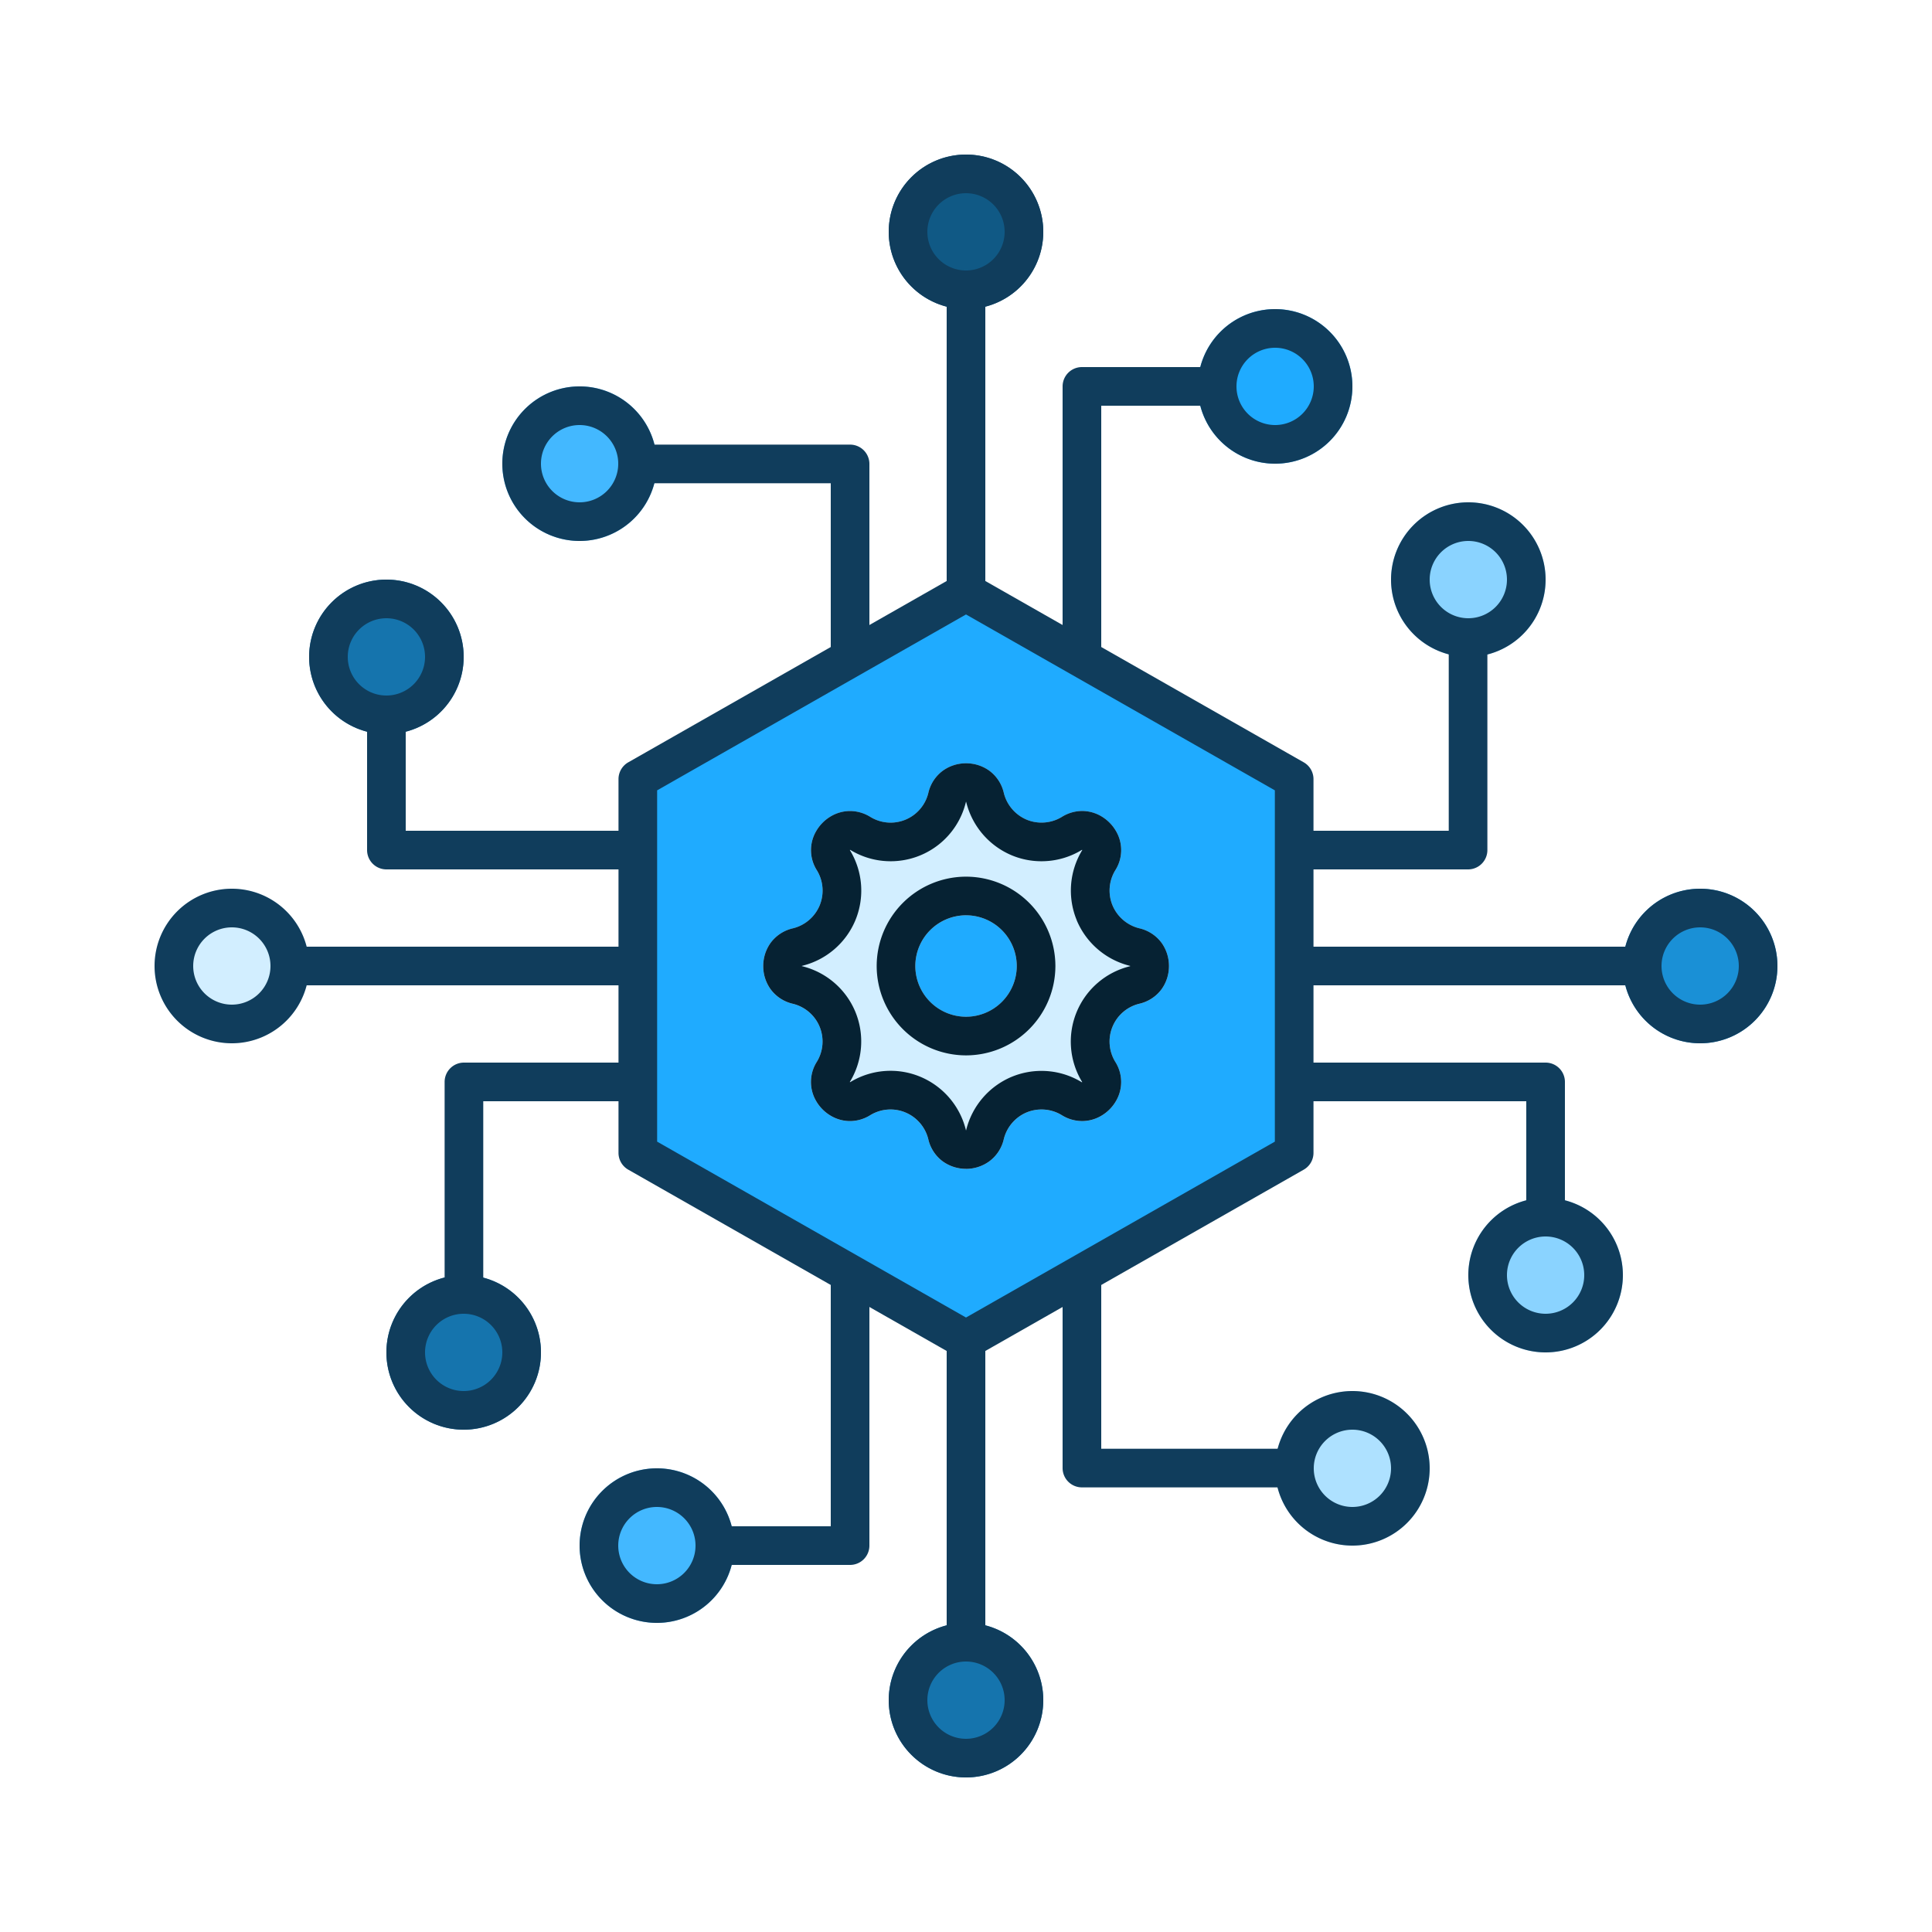 <svg xmlns="http://www.w3.org/2000/svg" xmlns:xlink="http://www.w3.org/1999/xlink" width="200" height="200" viewBox="0 0 200 200"><defs><clipPath id="b"><rect width="200" height="200"/></clipPath></defs><g id="a" clip-path="url(#b)"><g transform="translate(8 8)"><rect width="200" height="200" transform="translate(-8 192) rotate(-90)" fill="none"/><circle cx="8" cy="8" r="8" transform="translate(44 32)" fill="#43b8ff"/><path d="M8,4a4,4,0,1,0,4,4A4,4,0,0,0,8,4M8,0A8,8,0,1,1,0,8,8,8,0,0,1,8,0Z" transform="translate(44 32)" fill="#103d5c"/><circle cx="8" cy="8" r="8" transform="translate(84 8)" fill="#105985"/><path d="M8,4a4,4,0,1,0,4,4A4,4,0,0,0,8,4M8,0A8,8,0,1,1,0,8,8,8,0,0,1,8,0Z" transform="translate(84 8)" fill="#103d5c"/><circle cx="8" cy="8" r="8" transform="translate(116 24)" fill="#1fabff"/><path d="M8,4a4,4,0,1,0,4,4A4,4,0,0,0,8,4M8,0A8,8,0,1,1,0,8,8,8,0,0,1,8,0Z" transform="translate(116 24)" fill="#103d5c"/><path d="M10545-22823h-4v-36h4Z" transform="translate(-10451 22881)" fill="#103d5c"/><path d="M10569-22813h-14v-4h12v-26h4v28A2,2,0,0,1,10569-22813Z" transform="translate(10673 -22783) rotate(180)" fill="#103d5c"/><path d="M10575-22819h-20v-4h18v-20h4v22A2,2,0,0,1,10575-22819Z" transform="translate(22901 10615.027) rotate(-90)" fill="#103d5c"/><circle cx="8" cy="8" r="8" transform="translate(152 44) rotate(90)" fill="#8ad3ff"/><path d="M8,4a4,4,0,1,0,4,4A4,4,0,0,0,8,4M8,0A8,8,0,1,1,0,8,8,8,0,0,1,8,0Z" transform="translate(152 44) rotate(90)" fill="#103d5c"/><circle cx="8" cy="8" r="8" transform="translate(176 84) rotate(90)" fill="#1a90d6"/><path d="M8,4a4,4,0,1,0,4,4A4,4,0,0,0,8,4M8,0A8,8,0,1,1,0,8,8,8,0,0,1,8,0Z" transform="translate(176 84) rotate(90)" fill="#103d5c"/><circle cx="8" cy="8" r="8" transform="translate(160 116) rotate(90)" fill="#8ad3ff"/><path d="M8,4a4,4,0,1,0,4,4A4,4,0,0,0,8,4M8,0A8,8,0,1,1,0,8,8,8,0,0,1,8,0Z" transform="translate(160 116) rotate(90)" fill="#103d5c"/><path d="M10545-22823h-4v-36h4Z" transform="translate(-22697 -10451) rotate(90)" fill="#103d5c"/><path d="M10569-22813h-14v-4h12v-26h4v28A2,2,0,0,1,10569-22813Z" transform="translate(22967 10673) rotate(-90)" fill="#103d5c"/><path d="M10575-22819h-20v-4h18v-20h4v22A2,2,0,0,1,10575-22819Z" transform="translate(-10431.027 22901)" fill="#103d5c"/><circle cx="8" cy="8" r="8" transform="translate(140 152) rotate(180)" fill="#aee1ff"/><path d="M8,4a4,4,0,1,0,4,4A4,4,0,0,0,8,4M8,0A8,8,0,1,1,0,8,8,8,0,0,1,8,0Z" transform="translate(140 152) rotate(180)" fill="#103d5c"/><circle cx="8" cy="8" r="8" transform="translate(100 176) rotate(180)" fill="#1574ad"/><path d="M8,4a4,4,0,1,0,4,4A4,4,0,0,0,8,4M8,0A8,8,0,1,1,0,8,8,8,0,0,1,8,0Z" transform="translate(100 176) rotate(180)" fill="#103d5c"/><circle cx="8" cy="8" r="8" transform="translate(68 160) rotate(180)" fill="#43b8ff"/><path d="M8,4a4,4,0,1,0,4,4A4,4,0,0,0,8,4M8,0A8,8,0,1,1,0,8,8,8,0,0,1,8,0Z" transform="translate(68 160) rotate(180)" fill="#103d5c"/><path d="M10545-22823h-4v-36h4Z" transform="translate(10635 -22697) rotate(180)" fill="#103d5c"/><path d="M10569-22813h-14v-4h12v-26h4v28A2,2,0,0,1,10569-22813Z" transform="translate(-10489 22967)" fill="#103d5c"/><path d="M10575-22819h-20v-4h18v-20h4v22A2,2,0,0,1,10575-22819Z" transform="translate(-22717 -10431.027) rotate(90)" fill="#103d5c"/><circle cx="8" cy="8" r="8" transform="translate(32 140) rotate(-90)" fill="#1574ad"/><path d="M8,4a4,4,0,1,0,4,4A4,4,0,0,0,8,4M8,0A8,8,0,1,1,0,8,8,8,0,0,1,8,0Z" transform="translate(32 140) rotate(-90)" fill="#103d5c"/><circle cx="8" cy="8" r="8" transform="translate(8 100) rotate(-90)" fill="#d2eeff"/><path d="M8,4a4,4,0,1,0,4,4A4,4,0,0,0,8,4M8,0A8,8,0,1,1,0,8,8,8,0,0,1,8,0Z" transform="translate(8 100) rotate(-90)" fill="#103d5c"/><circle cx="8" cy="8" r="8" transform="translate(24 68) rotate(-90)" fill="#1574ad"/><path d="M8,4a4,4,0,1,0,4,4A4,4,0,0,0,8,4M8,0A8,8,0,1,1,0,8,8,8,0,0,1,8,0Z" transform="translate(24 68) rotate(-90)" fill="#103d5c"/><path d="M10545-22823h-4v-36h4Z" transform="translate(22881 10635) rotate(-90)" fill="#103d5c"/><path d="M10569-22813h-14v-4h12v-26h4v28A2,2,0,0,1,10569-22813Z" transform="translate(-22783 -10489) rotate(90)" fill="#103d5c"/><path d="M10575-22819h-20v-4h18v-20h4v22A2,2,0,0,1,10575-22819Z" transform="translate(10615.027 -22717) rotate(180)" fill="#103d5c"/><path d="M67.945,19.346V58.037L33.973,77.382,0,58.037V19.346L33.973,0Z" transform="translate(58.027 53.308)" fill="#1fabff"/><path d="M33.973-2a2,2,0,0,1,.99.262L68.935,17.608a2,2,0,0,1,1.01,1.738V58.037a2,2,0,0,1-1.01,1.738L34.962,79.12a2,2,0,0,1-1.979,0L-.99,59.775A2,2,0,0,1-2,58.037V19.346A2,2,0,0,1-.99,17.608L32.983-1.738A2,2,0,0,1,33.973-2ZM65.945,20.508,33.973,2.3,2,20.508V56.874L33.973,75.081,65.945,56.874Z" transform="translate(58.027 53.308)" fill="#103d5c"/><path d="M-11282,26063a4.1,4.1,0,0,1-2.407-.77,3.947,3.947,0,0,1-1.5-2.3,4.045,4.045,0,0,0-2.37-2.766,4,4,0,0,0-1.54-.309,4.032,4.032,0,0,0-2.091.586,3.984,3.984,0,0,1-2.106.617,3.943,3.943,0,0,1-2.058-.594,4.222,4.222,0,0,1-1.47-1.527,3.889,3.889,0,0,1,.1-4.023,4.031,4.031,0,0,0,.284-3.629,4.027,4.027,0,0,0-2.768-2.371,3.952,3.952,0,0,1-2.3-1.5,4.089,4.089,0,0,1-.769-2.406,4.106,4.106,0,0,1,.769-2.406,3.965,3.965,0,0,1,2.3-1.5,4.033,4.033,0,0,0,2.771-2.367,4.031,4.031,0,0,0-.283-3.633,3.884,3.884,0,0,1-.1-4.02,4.239,4.239,0,0,1,1.47-1.531,3.952,3.952,0,0,1,2.059-.594,4.022,4.022,0,0,1,2.105.613,4.014,4.014,0,0,0,2.089.59,4.017,4.017,0,0,0,3.912-3.074,3.942,3.942,0,0,1,1.5-2.3,4.1,4.1,0,0,1,2.406-.77,4.106,4.106,0,0,1,2.408.77,3.941,3.941,0,0,1,1.5,2.3,4.059,4.059,0,0,0,2.371,2.77,3.99,3.99,0,0,0,1.538.3,4.013,4.013,0,0,0,2.1-.59,4.01,4.01,0,0,1,2.1-.613,3.943,3.943,0,0,1,2.058.594,4.256,4.256,0,0,1,1.47,1.531,3.882,3.882,0,0,1-.1,4.02,4.029,4.029,0,0,0-.283,3.633,4.056,4.056,0,0,0,2.767,2.367,3.97,3.97,0,0,1,2.306,1.5,4.113,4.113,0,0,1,.769,2.406,4.1,4.1,0,0,1-.769,2.406,3.958,3.958,0,0,1-2.306,1.5,4.026,4.026,0,0,0-2.767,2.371,4.025,4.025,0,0,0,.279,3.633,3.884,3.884,0,0,1,.105,4.02,4.206,4.206,0,0,1-1.47,1.527,3.914,3.914,0,0,1-2.06.594,4.007,4.007,0,0,1-2.105-.609,4.007,4.007,0,0,0-2.1-.59,4.044,4.044,0,0,0-1.534.3,4.056,4.056,0,0,0-2.371,2.766,3.948,3.948,0,0,1-1.5,2.3A4.1,4.1,0,0,1-11282,26063Zm0-26.246a5.256,5.256,0,0,0-5.25,5.25,5.256,5.256,0,0,0,5.25,5.25,5.256,5.256,0,0,0,5.25-5.25A5.256,5.256,0,0,0-11282,26036.75Z" transform="translate(11374.003 -25949.998)" fill="#d2eeff"/><path d="M-11282,26059h.016a.124.124,0,0,1,0-.014c0-.006,0-.01,0-.014a8.071,8.071,0,0,1,4.718-5.506.186.186,0,0,0,.027-.01,8.033,8.033,0,0,1,3.045-.6,8.005,8.005,0,0,1,4.176,1.174l.014.008a.151.151,0,0,0,.028-.027l-.008-.014a8.031,8.031,0,0,1-.558-7.25,8.036,8.036,0,0,1,5.515-4.723l.019-.006a.106.106,0,0,0,0-.018.056.056,0,0,0,0-.014l-.021-.006-.006,0a8.07,8.07,0,0,1-5.506-4.713s0-.008,0-.014a8.046,8.046,0,0,1,.563-7.238l.009-.014a.375.375,0,0,0-.027-.029.034.034,0,0,1-.013.008,8.011,8.011,0,0,1-4.177,1.174,7.985,7.985,0,0,1-3.076-.611,8.074,8.074,0,0,1-4.719-5.514l0-.012,0-.012h-.032c0,.006,0,.012,0,.02a8.006,8.006,0,0,1-7.8,6.129,8,8,0,0,1-4.165-1.172l-.019-.01a.145.145,0,0,0-.027.027.073.073,0,0,0,.007.012,8.038,8.038,0,0,1,.567,7.24l-.006.016a8.041,8.041,0,0,1-5.52,4.715.052.052,0,0,1-.016,0,.084.084,0,0,0,0,.016.131.131,0,0,0,0,.02.086.086,0,0,1,.02,0h0a8.04,8.04,0,0,1,5.518,4.732,8.044,8.044,0,0,1-.562,7.23.194.194,0,0,0-.011.02.162.162,0,0,0,.026.025l.006,0,.018-.012a8.025,8.025,0,0,1,4.166-1.166,7.991,7.991,0,0,1,3.07.613,8.056,8.056,0,0,1,4.725,5.508.035.035,0,0,1,0,.01c0,.006,0,.012,0,.018h.017m0-26.246a9.261,9.261,0,0,1,9.25,9.25,9.261,9.261,0,0,1-9.25,9.25,9.261,9.261,0,0,1-9.25-9.25,9.261,9.261,0,0,1,9.25-9.25m0,30.246a4.1,4.1,0,0,1-2.407-.77,3.947,3.947,0,0,1-1.5-2.3,4.045,4.045,0,0,0-2.37-2.766,4,4,0,0,0-1.54-.309,4.032,4.032,0,0,0-2.091.586,3.984,3.984,0,0,1-2.106.617,3.943,3.943,0,0,1-2.058-.594,4.222,4.222,0,0,1-1.47-1.527,3.889,3.889,0,0,1,.1-4.023,4.031,4.031,0,0,0,.284-3.629,4.027,4.027,0,0,0-2.768-2.371,3.952,3.952,0,0,1-2.3-1.5,4.089,4.089,0,0,1-.769-2.406,4.106,4.106,0,0,1,.769-2.406,3.965,3.965,0,0,1,2.3-1.5,4.033,4.033,0,0,0,2.771-2.367,4.031,4.031,0,0,0-.283-3.633,3.884,3.884,0,0,1-.1-4.02,4.239,4.239,0,0,1,1.47-1.531,3.952,3.952,0,0,1,2.059-.594,4.022,4.022,0,0,1,2.105.613,4.014,4.014,0,0,0,2.089.59,4.017,4.017,0,0,0,3.912-3.074,3.942,3.942,0,0,1,1.5-2.3,4.1,4.1,0,0,1,2.406-.77,4.106,4.106,0,0,1,2.408.77,3.941,3.941,0,0,1,1.5,2.3,4.059,4.059,0,0,0,2.371,2.77,3.99,3.99,0,0,0,1.538.3,4.013,4.013,0,0,0,2.1-.59,4.01,4.01,0,0,1,2.1-.613,3.943,3.943,0,0,1,2.058.594,4.256,4.256,0,0,1,1.47,1.531,3.882,3.882,0,0,1-.1,4.02,4.029,4.029,0,0,0-.283,3.633,4.056,4.056,0,0,0,2.767,2.367,3.97,3.97,0,0,1,2.306,1.5,4.113,4.113,0,0,1,.769,2.406,4.1,4.1,0,0,1-.769,2.406,3.958,3.958,0,0,1-2.306,1.5,4.026,4.026,0,0,0-2.767,2.371,4.025,4.025,0,0,0,.279,3.633,3.884,3.884,0,0,1,.105,4.02,4.206,4.206,0,0,1-1.47,1.527,3.914,3.914,0,0,1-2.06.594,4.007,4.007,0,0,1-2.105-.609,4.007,4.007,0,0,0-2.1-.59,4.044,4.044,0,0,0-1.534.3,4.056,4.056,0,0,0-2.371,2.766,3.948,3.948,0,0,1-1.5,2.3A4.1,4.1,0,0,1-11282,26063Zm0-26.246a5.256,5.256,0,0,0-5.25,5.25,5.256,5.256,0,0,0,5.25,5.25,5.256,5.256,0,0,0,5.25-5.25A5.256,5.256,0,0,0-11282,26036.75Z" transform="translate(11374.003 -25949.998)" fill="#062233"/></g></g></svg>
